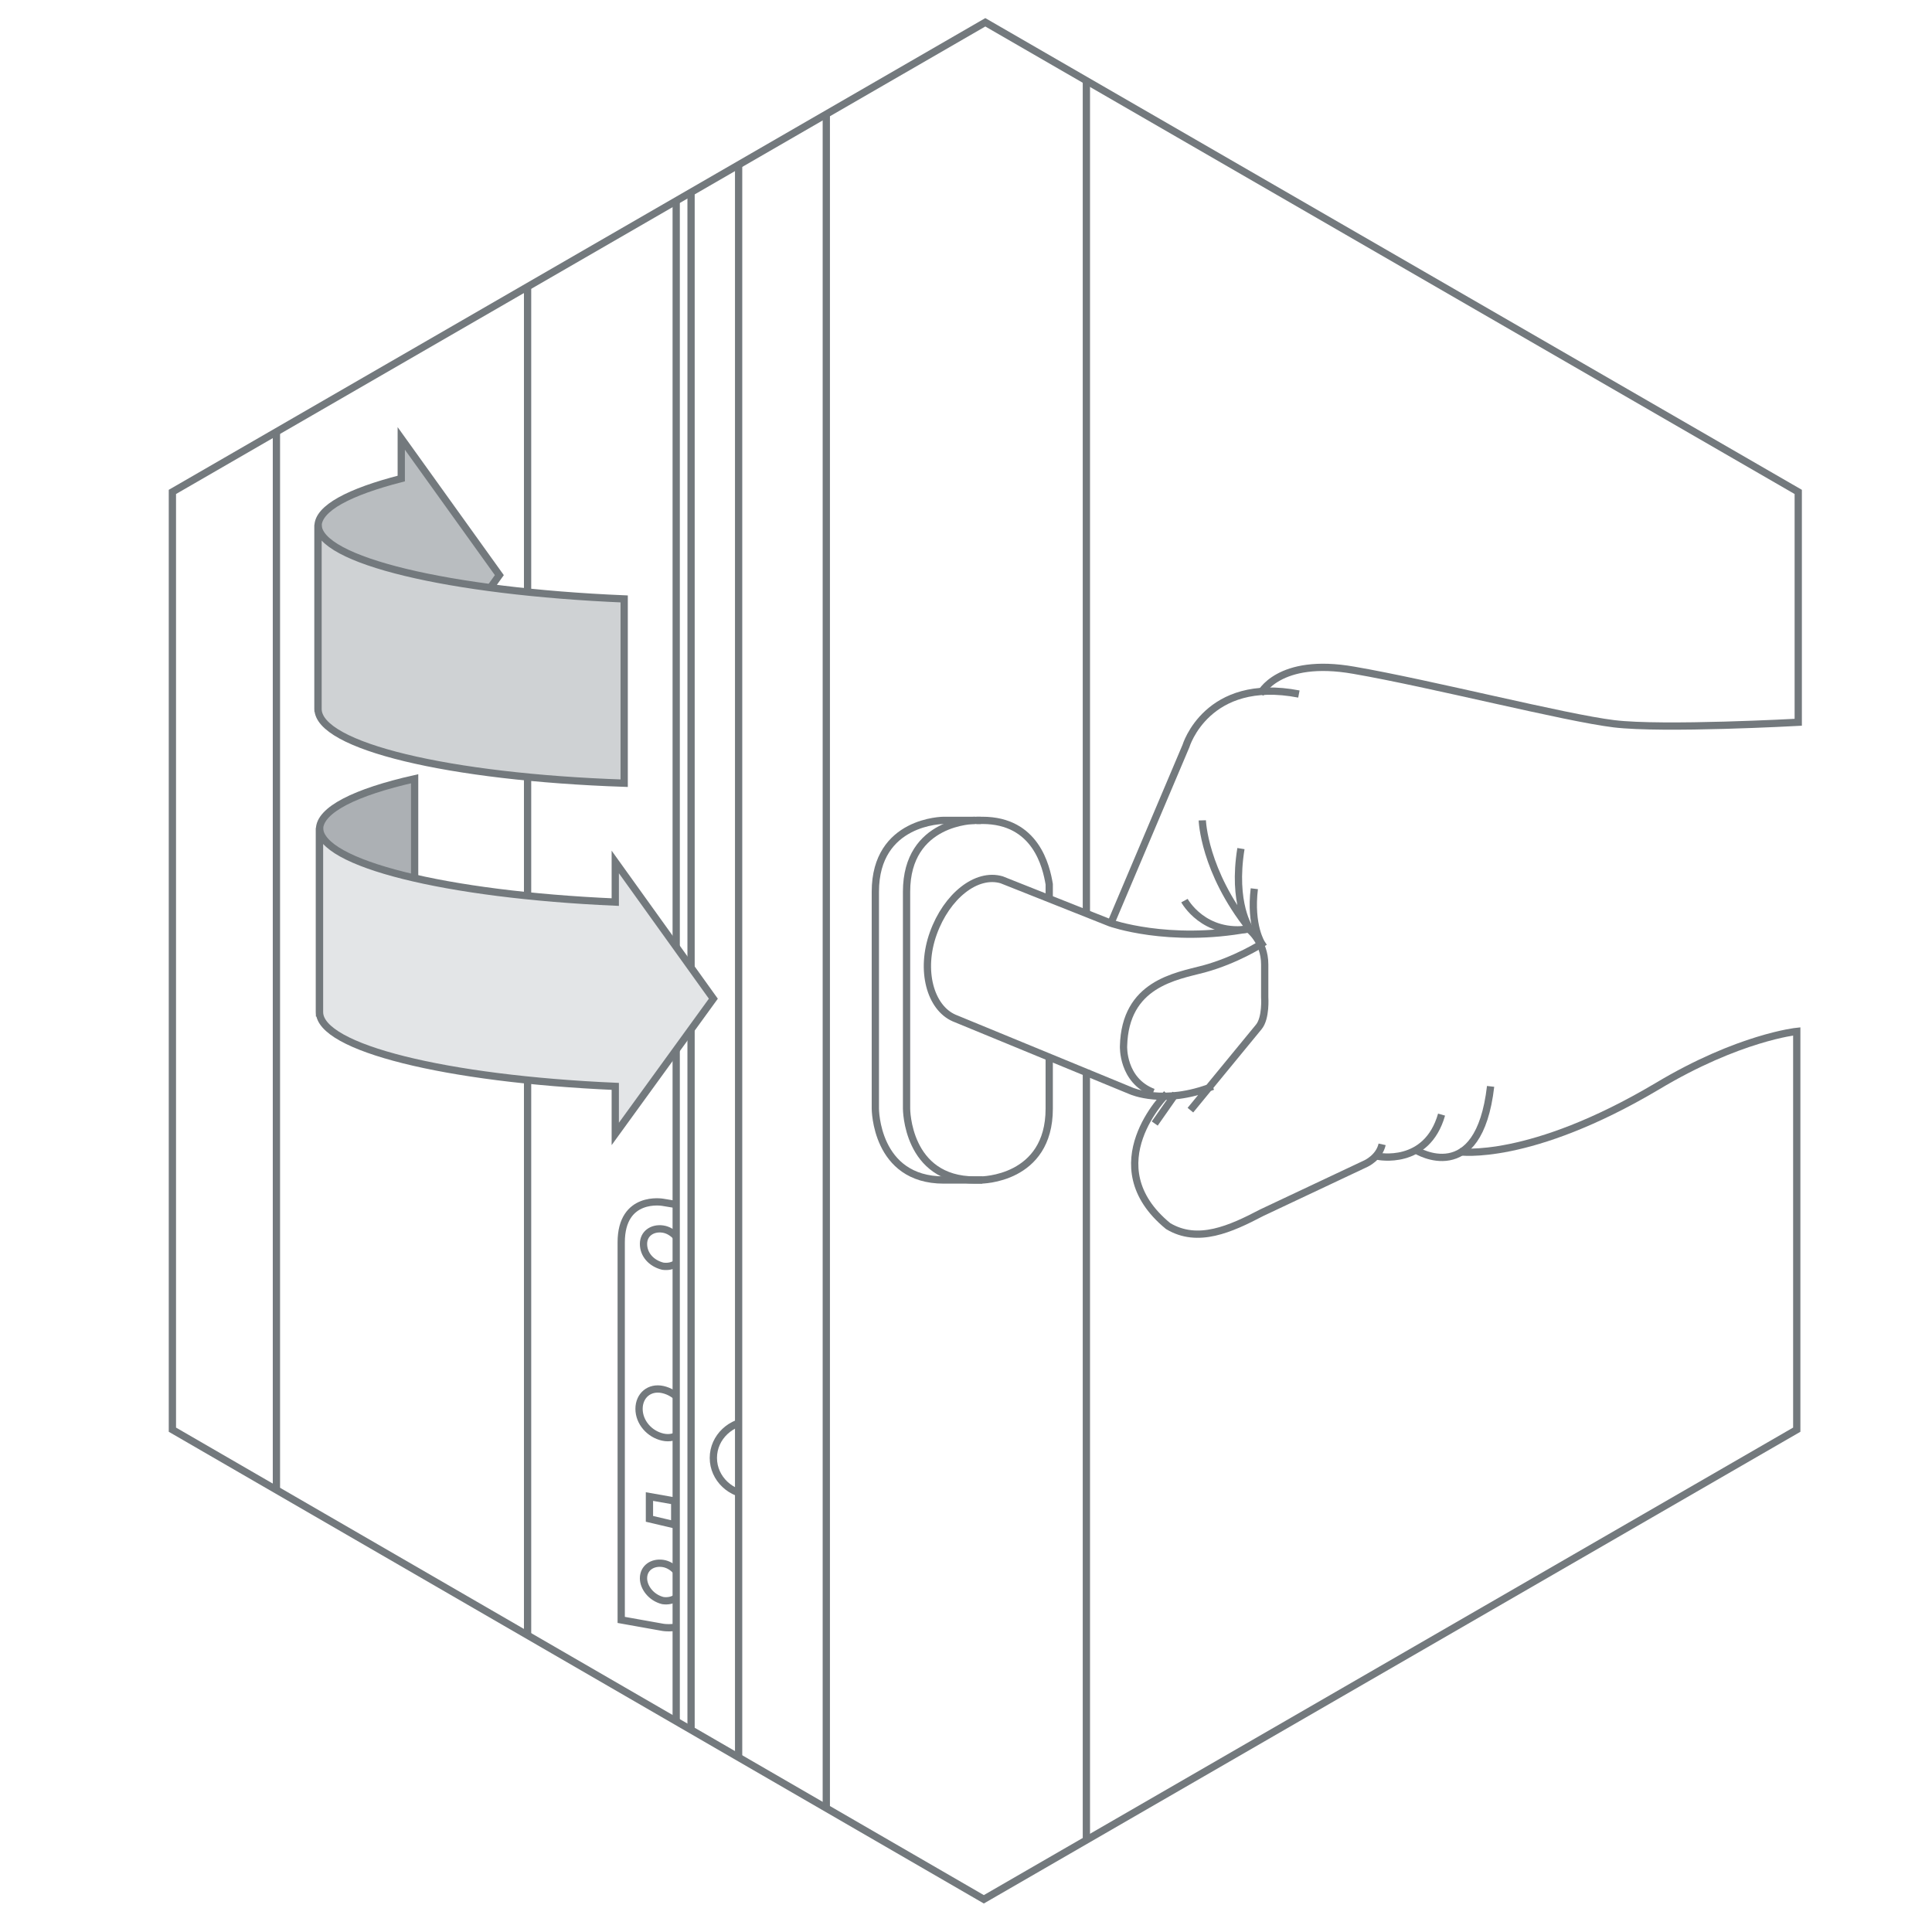 <?xml version="1.0" encoding="utf-8"?>
<!-- Generator: Adobe Illustrator 22.1.0, SVG Export Plug-In . SVG Version: 6.00 Build 0)  -->
<svg version="1.1" id="Ebene_1" xmlns="http://www.w3.org/2000/svg" xmlns:xlink="http://www.w3.org/1999/xlink" x="0px" y="0px"
	 viewBox="0 0 130 130" style="enable-background:new 0 0 130 130;" xml:space="preserve">
<style type="text/css">
	.st0{clip-path:url(#SVGID_2_);fill:none;stroke:#73797D;stroke-width:0.489;}
	.st1{clip-path:url(#SVGID_4_);fill:none;stroke:#73797D;stroke-width:0.489;}
	.st2{fill:none;stroke:#73797D;stroke-width:0.489;}
	.st3{clip-path:url(#SVGID_6_);fill:none;stroke:#73797D;stroke-width:0.489;}
	.st4{clip-path:url(#SVGID_8_);fill:none;stroke:#73797D;stroke-width:0.489;}
	.st5{clip-path:url(#SVGID_10_);fill:none;stroke:#73797D;stroke-width:0.489;}
	.st6{clip-path:url(#SVGID_10_);fill:#ACB0B4;}
	.st7{clip-path:url(#SVGID_10_);fill:#E3E5E7;}
	.st8{clip-path:url(#SVGID_10_);fill:#B9BDC0;}
	.st9{clip-path:url(#SVGID_10_);fill:#CFD2D4;}
</style>
<g>
	<g>
		<defs>
			<rect id="SVGID_1_" x="39.5" y="79.3" width="6" height="31.9"/>
		</defs>
		<clipPath id="SVGID_2_">
			<use xlink:href="#SVGID_1_"  style="overflow:visible;"/>
		</clipPath>
		<path class="st0" d="M44.6,80.9c0,0-2.8-0.5-2.8,2.7V109l2.8,0.5c0,0,2.8,0.5,2.8-2.7V82.4c0,0,0-1-1-1.2L44.6,80.9z"/>
		<path class="st0" d="M44.6,85.2c0.7,0.1,1.3-0.3,1.3-1c0-0.7-0.6-1.4-1.3-1.5c-0.7-0.1-1.3,0.3-1.3,1S43.8,85,44.6,85.2z"/>
		<path class="st0" d="M44.6,107.7c0.7,0.1,1.3-0.3,1.3-1c0-0.7-0.6-1.4-1.3-1.5c-0.7-0.1-1.3,0.3-1.3,1
			C43.3,106.8,43.8,107.5,44.6,107.7z"/>
		<path class="st0" d="M44.6,96.7c0.9,0.2,1.6-0.4,1.6-1.3c0-0.9-0.7-1.7-1.6-1.9c-0.9-0.2-1.6,0.4-1.6,1.3
			C43,95.7,43.7,96.5,44.6,96.7z"/>
		<polygon class="st0" points="43.7,100.7 43.7,102.2 45.4,102.6 45.4,101 		"/>
	</g>
	<g>
		<defs>
			<polygon id="SVGID_3_" points="11.6,33.1 11.6,96.2 66.3,127.7 120.9,96.2 120.9,68.9 120.9,48.8 120.9,33.1 66.3,1.5 			"/>
		</defs>
		<clipPath id="SVGID_4_">
			<use xlink:href="#SVGID_3_"  style="overflow:visible;"/>
		</clipPath>
		<path class="st1" d="M84.4,59.8c-0.3,2.5,0.5,3.7,0.5,3.7s-1.7,1.1-3.9,1.7c-1.9,0.5-5.3,1-5.4,5.2c0,0-0.1,2.3,2,3.1"/>
		<path class="st1" d="M74.8,62l5-11.8c0,0,1.4-4.7,7.6-3.5"/>
	</g>
	<line class="st2" x1="79.1" y1="73.6" x2="77.7" y2="75.6"/>
	<g>
		<defs>
			<polygon id="SVGID_5_" points="11.6,33.1 11.6,96.2 66.3,127.7 120.9,96.2 120.9,68.9 120.9,48.8 120.9,33.1 66.3,1.5 			"/>
		</defs>
		<clipPath id="SVGID_6_">
			<use xlink:href="#SVGID_5_"  style="overflow:visible;"/>
		</clipPath>
		<path class="st3" d="M78.5,73.6c0,0-4.9,4.8,0.1,8.9c2,1.2,4.2,0.2,6.3-0.9l7-3.3c0,0,0.9-0.4,1.1-1.3"/>
		<path class="st3" d="M92.7,77.8c0,0,3.3,0.7,4.3-2.8"/>
		<path class="st3" d="M95.3,77.4c0,0,4.2,2.6,5-4.3"/>
		<path class="st3" d="M80.9,55.2c0,0,0.1,3.4,3.2,7.3c0,0-1.2-1.7-0.6-5.4"/>
		<path class="st3" d="M79.7,60.6c0,0,1.3,2.4,4.4,1.9"/>
	</g>
	<g>
		<defs>
			<rect id="SVGID_7_" x="46.9" y="94.3" width="2.7" height="7.1"/>
		</defs>
		<clipPath id="SVGID_8_">
			<use xlink:href="#SVGID_7_"  style="overflow:visible;"/>
		</clipPath>
		<path class="st4" d="M50.6,100.6c1.4,0,2.6-1.1,2.6-2.5c0-1.4-1.1-2.5-2.6-2.5c-1.4,0-2.6,1.1-2.6,2.5
			C48,99.5,49.2,100.6,50.6,100.6z"/>
	</g>
	<g>
		<defs>
			<polygon id="SVGID_9_" points="11.6,33.1 11.6,96.2 66.3,127.7 120.9,96.2 120.9,68.9 120.9,48.8 120.9,33.1 66.3,1.5 			"/>
		</defs>
		<clipPath id="SVGID_10_">
			<use xlink:href="#SVGID_9_"  style="overflow:visible;"/>
		</clipPath>
		<path class="st5" d="M80.1,74.7l4.6-5.6c0.5-0.6,0.4-2,0.4-2v-2.2c0-1.6-1.1-2.4-1.1-2.4c-5.4,1-9.3-0.4-9.3-0.4l-7.3-2.9
			c-1.7-0.5-3.7,1.1-4.6,3.6c-0.9,2.5-0.2,5,1.4,5.7l11.9,4.9c0,0,2.2,1,5.5-0.3"/>
		<line class="st5" x1="55.6" y1="-5.6" x2="55.6" y2="142.7"/>
		<line class="st5" x1="49.7" y1="-5.9" x2="49.7" y2="142.3"/>
		<line class="st5" x1="46.5" y1="-5.9" x2="46.5" y2="142.3"/>
		<line class="st5" x1="35.5" y1="-5.9" x2="35.5" y2="142.3"/>
		<line class="st5" x1="45.5" y1="-5.9" x2="45.5" y2="142.3"/>
		<line class="st5" x1="73.1" y1="-5.9" x2="73.1" y2="61.4"/>
		<line class="st5" x1="73.1" y1="72" x2="73.1" y2="142.3"/>
		<path class="st5" d="M65.6,55.2c0,0-4.6,0-4.6,4.8v14.6c0,0,0,4.8,4.6,4.8h0.4c0,0,4.6,0,4.6-4.8V71"/>
		<path class="st5" d="M70.6,60.4c0,0,0-0.8,0-0.9c-0.2-1.2-0.9-4.3-4.5-4.3h-0.4"/>
		<path class="st5" d="M66,55.2h-2.5c0,0-4.6,0-4.6,4.8v14.6c0,0,0,4.8,4.6,4.8h2.6"/>
		<line class="st5" x1="18.6" y1="-5.9" x2="18.6" y2="142.3"/>
		<path class="st6" d="M27.9,52.4c-4,0.9-6.4,2.1-6.4,3.4v12.6c0-1.3,2.4-2.5,6.4-3.4V52.4z"/>
		<path class="st5" d="M27.9,52.4c-4,0.9-6.4,2.1-6.4,3.4v12.6c0-1.3,2.4-2.5,6.4-3.4V52.4z"/>
		<path class="st7" d="M41.4,76.3l6.6-9.1L41.4,58v2.7c-11.4-0.5-19.9-2.6-19.9-5v12.4c0,2.4,8.5,4.5,19.9,5V76.3z"/>
		<path class="st5" d="M41.4,76.3l6.6-9.1L41.4,58v2.7c-11.4-0.5-19.9-2.6-19.9-5v12.4c0,2.4,8.5,4.5,19.9,5V76.3z"/>
		<path class="st8" d="M27,29.5v2.7c-3.5,0.9-5.6,2-5.6,3.2v12.5c0-1.2,2.1-2.3,5.6-3.2v3.2l6.6-9.2L27,29.5z"/>
		<path class="st5" d="M27,29.5v2.7c-3.5,0.9-5.6,2-5.6,3.2v12.5c0-1.2,2.1-2.3,5.6-3.2v3.2l6.6-9.2L27,29.5z"/>
		<path class="st9" d="M42,40.3c-11.8-0.5-20.6-2.6-20.6-5v12.4c0,2.5,8.8,4.6,20.6,5V40.3z"/>
		<path class="st5" d="M42,40.3c-11.8-0.5-20.6-2.6-20.6-5v12.4c0,2.5,8.8,4.6,20.6,5V40.3z"/>
	</g>
	<path class="st2" d="M98.2,77.5c0,0,4.7,0.7,13.3-4.4c5.5-3.3,9.4-3.7,9.4-3.7v26.8l-54.7,31.6L11.6,96.2V33.1L66.3,1.5l54.7,31.6
		v15.5c0,0-9.1,0.5-12.4,0.1c-3.3-0.4-12.3-2.7-17.5-3.6c-5.1-0.9-6.3,1.6-6.3,1.6"/>
</g>
</svg>
